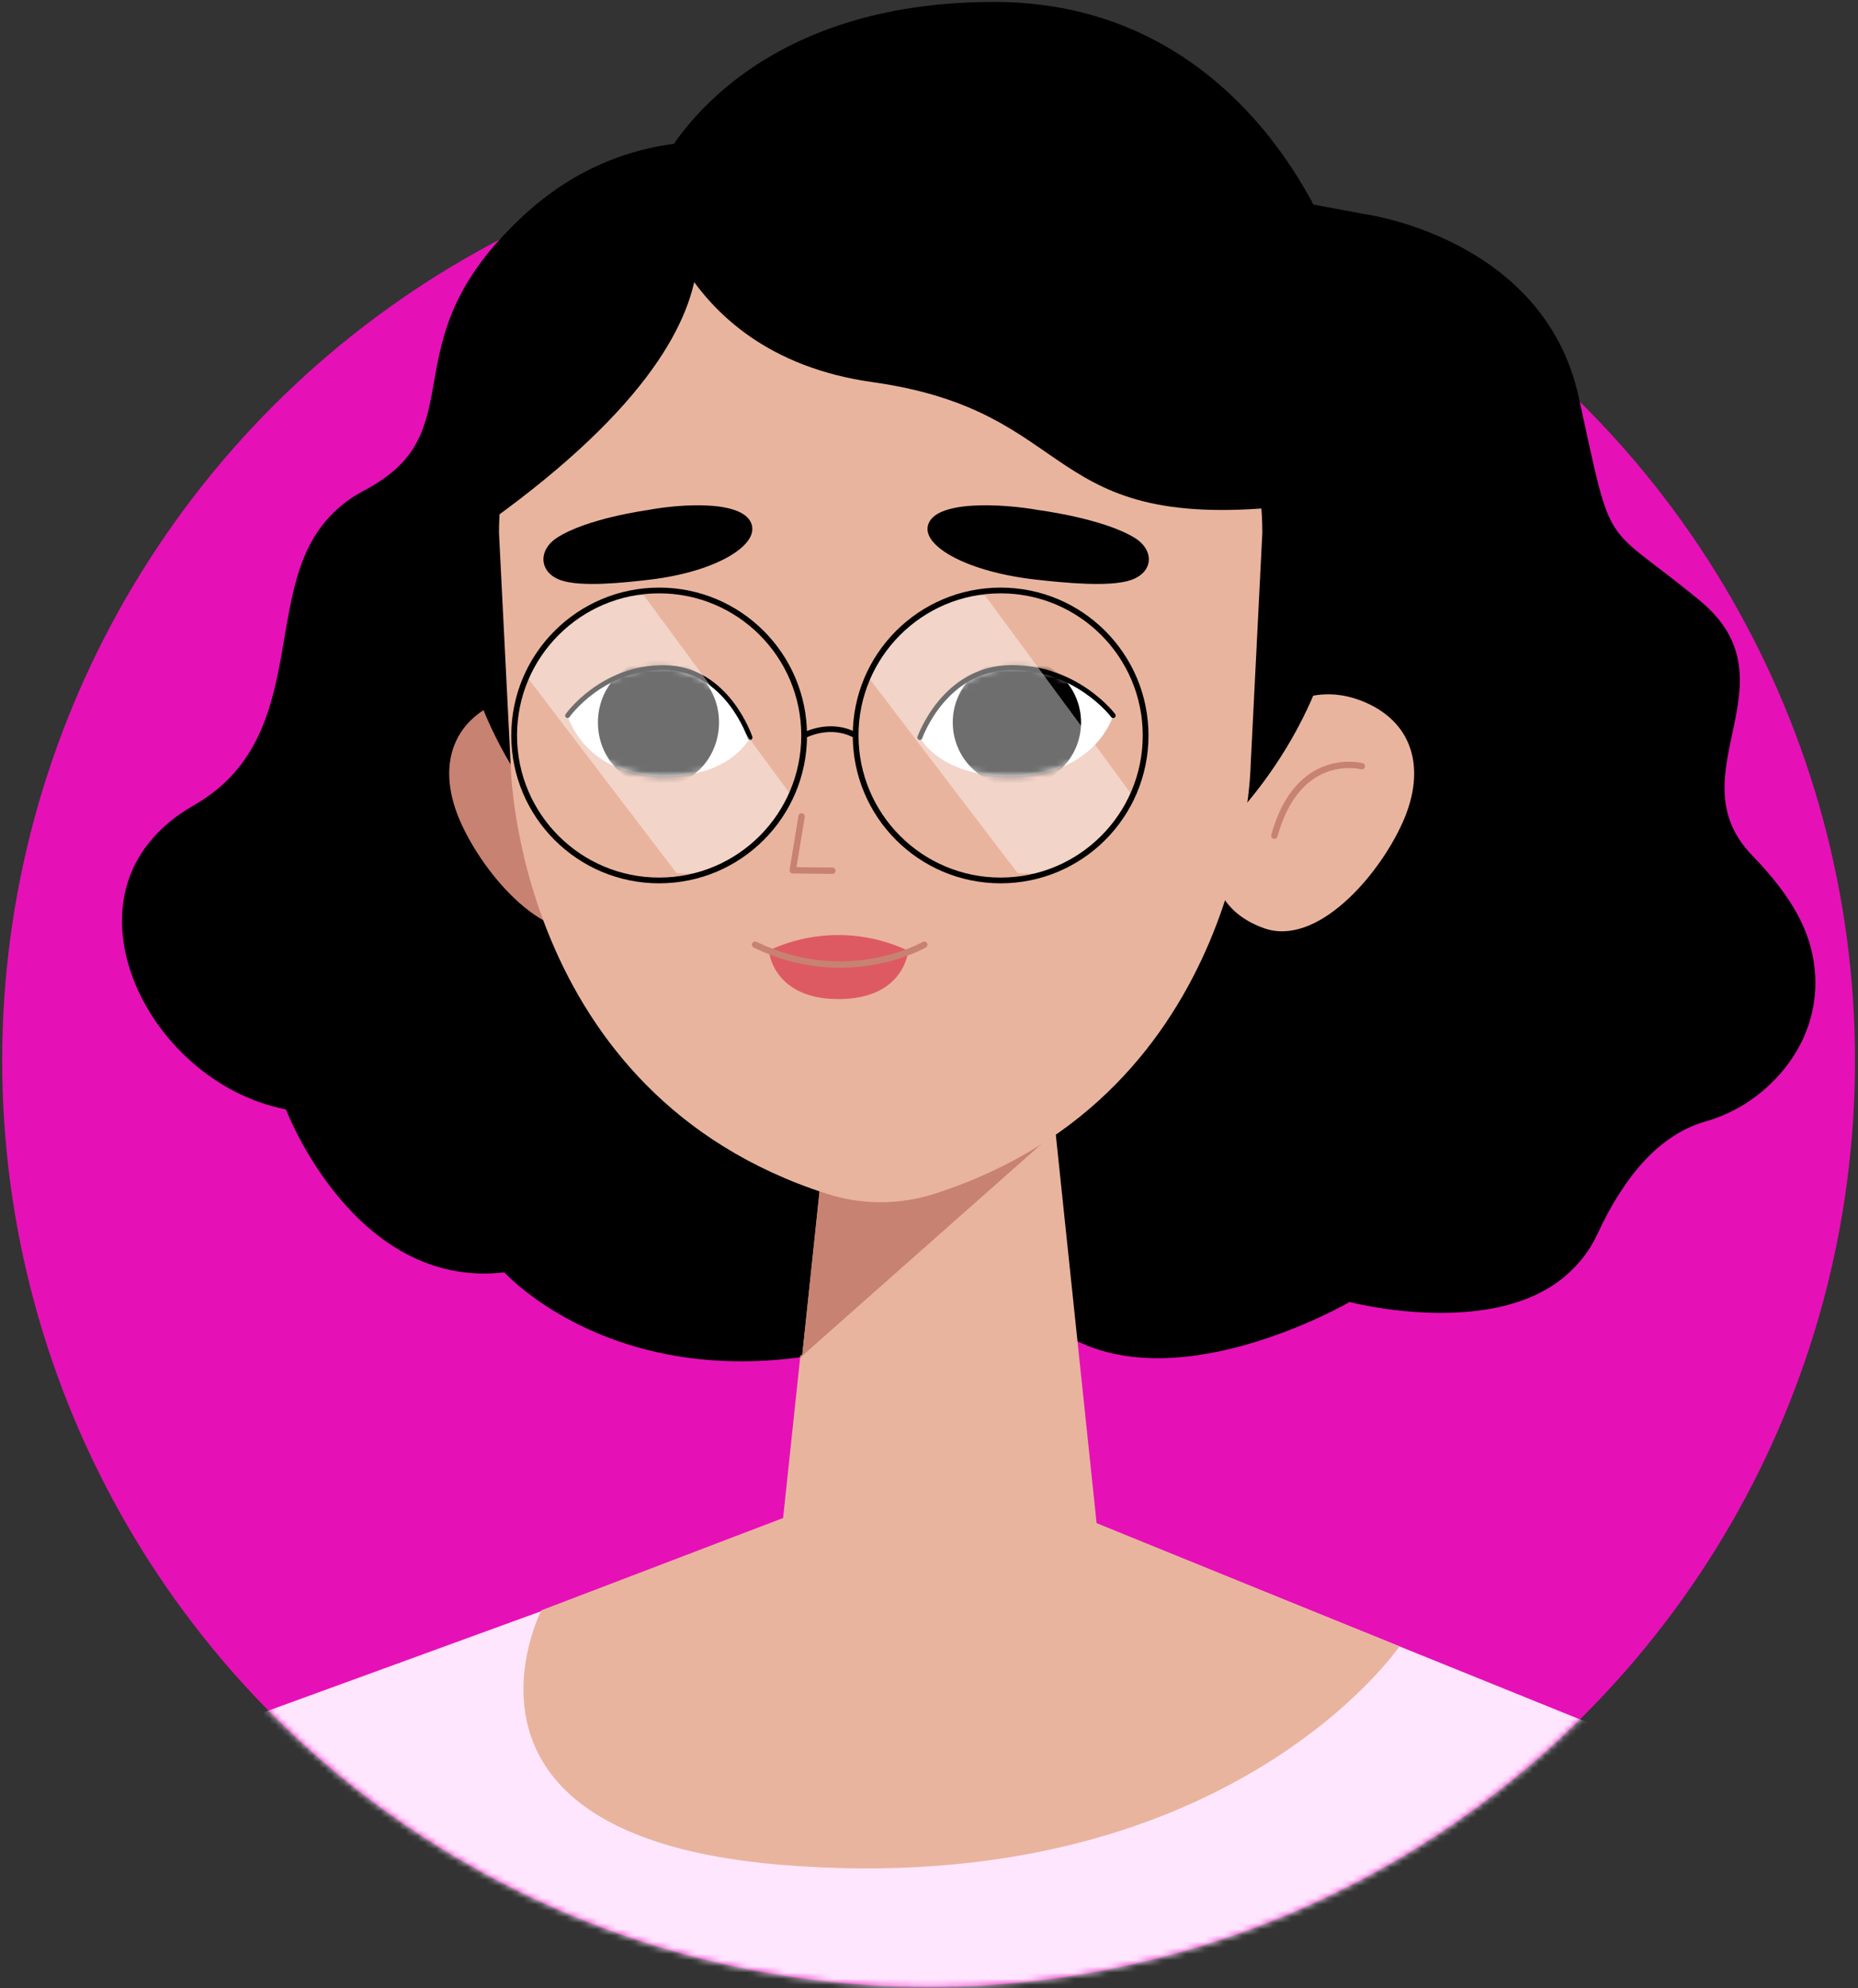 <?xml version="1.0" encoding="UTF-8"?> <svg xmlns="http://www.w3.org/2000/svg" width="300" height="321" viewBox="0 0 300 321" fill="none"><rect x="0" y="0" width="300" height="321" fill="#333333" stroke="none"/> <circle cx="149.934" cy="171.26" r="149.581" fill="#E610B7"></circle> <mask id="mask0_249_16523" style="mask-type:alpha" maskUnits="userSpaceOnUse" x="0" y="21" width="300" height="300"> <circle cx="149.94" cy="171.26" r="149.581" fill="#D9D9D9"></circle> </mask> <g mask="url(#mask0_249_16523)"> <path d="M9.137 313.437C12.504 297.046 23.806 284.322 38.208 278.43C39.105 277.881 40.052 277.402 41.08 277.038L152.89 236.274L254.791 277.5C256.402 278.052 257.976 278.693 259.513 279.411L259.668 279.475C259.742 279.505 259.803 279.552 259.877 279.583C273.073 285.876 283.293 298.013 286.461 313.437L288.477 323.246H7.118L9.137 313.437Z" fill="#FFE6FF"></path> <path d="M225.963 265.839L151.503 235.541L87.404 260.018C87.404 260.018 68.794 296.394 126.112 301.113C197.94 307.022 225.963 265.839 225.963 265.839Z" fill="#E9B49E"></path> <path d="M131.414 26.317C131.414 26.317 105.572 15.025 83.855 35.464C62.138 55.904 77.468 69.531 58.302 79.646C39.14 89.762 53.132 117.758 30.774 130.499C8.417 143.24 23.17 174.667 46.165 179.133C46.165 179.133 57.21 208.259 81.438 205.451C81.438 205.451 103.86 230.374 147.536 214.549L163.617 207.952L131.414 26.317Z" fill="black"></path> <path d="M219.869 34.911C219.869 34.911 248.93 38.666 254.562 64.471C260.195 90.28 258.145 84.179 274.099 97.318C290.052 110.457 269.875 125.314 282.545 138.456C289.017 145.167 292.061 150.655 292.677 156.981C293.763 168.118 286.061 178.048 275.299 181.111C267.951 183.201 261.954 190.151 257.583 199.613C248.913 218.38 217.904 210.234 217.904 210.234C217.904 210.234 188.61 227.299 170.665 214.629C152.719 201.959 179.762 27.408 179.762 27.408L219.869 34.911Z" fill="black"></path> <path d="M106.018 27.741C106.018 27.741 117.778 0.668 160.14 0.668C202.502 0.668 215.627 42.205 215.627 42.205L153.992 75.776L106.018 27.741Z" fill="black"></path> <path d="M198.97 123.943C195.009 132.791 191.632 145.916 203.746 150.237C212.196 153.251 222.17 141.993 226.13 133.145C230.091 124.297 227.671 116.602 219.275 113.44C210.878 110.279 202.93 115.095 198.97 123.943Z" fill="#E9B49E"></path> <path d="M219.533 124.079C219.533 124.079 209.26 121.346 205.414 135.3" stroke="#C78271" stroke-width="1.031" stroke-miterlimit="10" stroke-linecap="round" stroke-linejoin="round"></path> <path d="M101.175 123.945C105.136 132.793 104.799 147.081 96.399 150.239C88 153.397 77.975 141.995 74.015 133.147C70.055 124.299 72.475 116.604 80.871 113.442C89.27 110.284 97.215 115.097 101.175 123.945Z" fill="#C78271"></path> <path d="M72.749 89.828C72.749 127.353 104.079 157.773 142.727 157.773C181.374 157.773 216.803 125.823 216.803 88.295C216.803 50.77 181.374 21.88 142.727 21.88C104.079 21.88 72.749 52.303 72.749 89.828Z" fill="black"></path> <path d="M168.98 172.556L177.885 257.354H125.141L134.249 171.683L168.98 172.556Z" fill="#E9B49E"></path> <path d="M170.166 183.009L129.186 219.29L133.662 176.635L170.166 183.009Z" fill="#C78271"></path> <path d="M141.856 29.828C174.581 29.828 203.484 55.141 203.484 86.37L201.6 123.844C201.6 123.844 200.923 176.972 150.495 193.138C144.906 194.927 138.809 194.927 133.22 193.138C82.789 176.975 82.115 123.844 82.115 123.844L80.231 86.37C80.228 55.141 109.131 29.828 141.856 29.828Z" fill="#E9B49E"></path> <path d="M146.312 153.868C146.312 153.868 145.716 161.681 135.058 161.681C124.4 161.681 123.804 153.868 123.804 153.868H146.312Z" fill="#DE5A62"></path> <path d="M129.093 132.18L127.66 140.883L134.051 140.954" stroke="#C78271" stroke-width="1.031" stroke-miterlimit="10" stroke-linecap="round" stroke-linejoin="round"></path> <path d="M148.192 119.441C148.192 119.441 152.439 108.655 162.821 108.156C173.199 107.657 179.404 115.899 179.404 115.899C179.404 115.899 176.775 125.063 164.183 125.667C151.59 126.27 148.192 119.441 148.192 119.441Z" fill="white"></path> <mask id="mask1_249_16523" style="mask-type:luminance" maskUnits="userSpaceOnUse" x="148" y="108" width="32" height="18"> <path d="M148.202 119.443C148.202 119.443 152.449 108.657 162.831 108.158C173.209 107.659 179.414 115.9 179.414 115.9C179.414 115.9 176.785 125.065 164.192 125.668C151.6 126.271 148.202 119.443 148.202 119.443Z" fill="white"></path> </mask> <g mask="url(#mask1_249_16523)"> <path d="M174.209 116.514C174.482 122.227 170.073 127.081 164.36 127.354C158.647 127.627 153.793 123.218 153.52 117.505C153.247 111.792 157.656 106.938 163.369 106.665C169.082 106.392 173.932 110.801 174.209 116.514Z" fill="black"></path> </g> <path d="M148.19 119.444C148.19 119.444 152.09 108.267 162.819 108.159C173.548 108.051 179.402 115.901 179.402 115.901" stroke="black" stroke-width="0.804" stroke-miterlimit="10" stroke-linecap="round" stroke-linejoin="round"></path> <path d="M120.752 119.443C120.752 119.443 116.741 108.657 106.943 108.158C97.144 107.659 91.289 115.9 91.289 115.9C91.289 115.9 93.774 125.065 105.658 125.668C117.547 126.271 120.752 119.443 120.752 119.443Z" fill="white"></path> <mask id="mask2_249_16523" style="mask-type:luminance" maskUnits="userSpaceOnUse" x="91" y="108" width="30" height="18"> <path d="M120.754 119.441C120.754 119.441 116.743 108.655 106.945 108.157C97.146 107.658 91.291 115.899 91.291 115.899C91.291 115.899 93.775 125.064 105.66 125.667C117.548 126.27 120.754 119.441 120.754 119.441Z" fill="white"></path> </mask> <g mask="url(#mask2_249_16523)"> <path d="M96.203 116.513C95.944 122.226 100.106 127.08 105.499 127.353C110.892 127.626 115.473 123.217 115.733 117.504C115.992 111.791 111.829 106.937 106.436 106.664C101.044 106.391 96.463 110.8 96.203 116.513Z" fill="black"></path> </g> <path d="M120.756 119.442C120.756 119.442 117.075 108.265 106.946 108.158C96.821 108.05 91.293 115.9 91.293 115.9" stroke="black" stroke-width="0.781" stroke-miterlimit="10" stroke-linecap="round" stroke-linejoin="round"></path> <path d="M167.364 82.723C167.364 82.723 177.84 84.064 182.919 87.236C186.047 89.188 185.966 92.784 182.188 94.042C178.719 95.198 171.26 94.439 166.824 93.937C155.964 92.703 148.761 88.665 149.462 85.312C150.362 80.99 161.654 81.695 167.364 82.723Z" fill="black"></path> <path d="M104.194 82.723C104.194 82.723 94.304 84.064 89.511 87.236C86.558 89.188 86.636 92.784 90.202 94.041C93.475 95.198 100.516 94.439 104.703 93.937C114.953 92.703 121.751 88.665 121.091 85.311C120.241 80.99 109.583 81.695 104.194 82.723Z" fill="black"></path> <path d="M123.807 153.867C123.807 153.867 134.07 148.177 146.312 153.867C146.312 153.867 133.973 159.142 123.807 153.867Z" fill="#DE5A62"></path> <path d="M148.893 152.898C148.893 152.898 136.462 160.101 121.577 152.898" stroke="#C78271" stroke-width="1.031" stroke-miterlimit="10" stroke-linecap="round" stroke-linejoin="round"></path> <path d="M104.269 27.742C104.269 27.742 107.147 57.366 140.543 62.061C174.596 66.851 167.215 86.744 208.572 81.972C208.572 81.972 223.521 60.329 201.356 37.985C186.687 23.198 158.027 10.865 137.5 12.928C130.59 13.626 114.202 25.75 104.269 27.742Z" fill="black"></path> <path d="M108.617 29.828C108.617 29.828 129.818 51.167 71.055 89.828C71.055 89.828 68.497 77.68 74.85 65.24C81.204 52.799 108.617 29.828 108.617 29.828Z" fill="black"></path> </g> <path d="M131.758 25.958C131.758 25.958 105.916 14.667 84.199 35.106C62.482 55.546 77.811 69.173 58.646 79.288C39.484 89.403 53.476 117.4 31.118 130.141C8.761 142.882 23.514 174.309 46.508 178.775C46.508 178.775 57.554 207.901 81.782 205.093C81.782 205.093 104.203 230.015 147.88 214.19L163.961 207.594L131.758 25.958Z" fill="black"></path> <path d="M220.213 34.553C220.213 34.553 249.274 38.307 254.906 64.113C260.539 89.922 258.489 83.821 274.442 96.96C290.395 110.098 270.219 124.956 282.889 138.098C289.361 144.809 292.404 150.296 293.021 156.623C294.106 167.759 286.405 177.689 275.642 180.753C268.294 182.843 262.298 189.793 257.926 199.254C249.257 218.022 218.247 209.875 218.247 209.875C218.247 209.875 188.953 226.941 171.008 214.27C153.063 201.6 180.105 27.05 180.105 27.05L220.213 34.553Z" fill="black"></path> <path d="M106.362 27.383C106.362 27.383 118.122 0.31 160.484 0.31C202.846 0.31 215.971 41.846 215.971 41.846L154.336 75.418L106.362 27.383Z" fill="black"></path> <path d="M199.321 123.584C195.361 132.432 191.984 145.557 204.098 149.879C212.548 152.892 222.521 141.634 226.482 132.786C230.442 123.938 228.022 116.243 219.626 113.082C211.23 109.92 203.282 114.736 199.321 123.584Z" fill="#E9B49E"></path> <path d="M219.885 123.722C219.885 123.722 209.611 120.989 205.765 134.943" stroke="#C78271" stroke-width="1.031" stroke-miterlimit="10" stroke-linecap="round" stroke-linejoin="round"></path> <path d="M101.545 123.585C105.505 132.433 105.168 146.721 96.768 149.879C88.369 153.038 78.345 141.635 74.384 132.787C70.424 123.939 72.844 116.244 81.24 113.082C89.639 109.924 97.584 114.737 101.545 123.585Z" fill="#C78271"></path> <path d="M73.093 89.47C73.093 126.995 104.423 157.415 143.071 157.415C181.718 157.415 217.146 125.465 217.146 87.937C217.146 50.411 181.718 21.522 143.071 21.522C104.423 21.522 73.093 51.945 73.093 89.47Z" fill="black"></path> <path d="M169.316 172.197L178.221 256.995H125.477L134.585 171.324L169.316 172.197Z" fill="#E9B49E"></path> <path d="M170.502 182.65L129.522 218.931L133.998 176.276L170.502 182.65Z" fill="#C78271"></path> <path d="M142.194 29.47C174.919 29.47 203.822 54.783 203.822 86.012L201.938 123.486C201.938 123.486 201.261 176.614 150.833 192.779C145.244 194.569 139.147 194.569 133.558 192.779C83.127 176.617 82.453 123.486 82.453 123.486L80.569 86.012C80.566 54.783 109.469 29.47 142.194 29.47Z" fill="#E9B49E"></path> <path d="M146.652 153.511C146.652 153.511 146.056 161.324 135.398 161.324C124.74 161.324 124.143 153.511 124.143 153.511H146.652Z" fill="#DE5A62"></path> <path d="M129.431 131.822L127.998 140.525L134.389 140.596" stroke="#C78271" stroke-width="1.031" stroke-miterlimit="10" stroke-linecap="round" stroke-linejoin="round"></path> <path d="M148.526 119.081C148.526 119.081 152.773 108.295 163.155 107.796C173.533 107.298 179.738 115.539 179.738 115.539C179.738 115.539 177.109 124.703 164.517 125.307C151.924 125.91 148.526 119.081 148.526 119.081Z" fill="white"></path> <mask id="mask3_249_16523" style="mask-type:luminance" maskUnits="userSpaceOnUse" x="148" y="107" width="32" height="19"> <path d="M148.524 119.081C148.524 119.081 152.771 108.295 163.153 107.796C173.531 107.297 179.736 115.539 179.736 115.539C179.736 115.539 177.107 124.703 164.515 125.307C151.922 125.91 148.524 119.081 148.524 119.081Z" fill="white"></path> </mask> <g mask="url(#mask3_249_16523)"> <path d="M174.537 116.153C174.81 121.867 170.401 126.72 164.688 126.993C158.975 127.266 154.121 122.858 153.848 117.144C153.575 111.431 157.984 106.578 163.697 106.305C169.41 106.031 174.26 110.44 174.537 116.153Z" fill="black"></path> </g> <path d="M148.524 119.084C148.524 119.084 152.424 107.907 163.153 107.799C173.882 107.691 179.736 115.541 179.736 115.541" stroke="black" stroke-width="0.804" stroke-miterlimit="10" stroke-linecap="round" stroke-linejoin="round"></path> <path d="M121.105 119.086C121.105 119.086 117.094 108.3 107.296 107.801C97.498 107.302 91.643 115.543 91.643 115.543C91.643 115.543 94.127 124.708 106.012 125.311C117.9 125.915 121.105 119.086 121.105 119.086Z" fill="white"></path> <mask id="mask4_249_16523" style="mask-type:luminance" maskUnits="userSpaceOnUse" x="91" y="107" width="31" height="19"> <path d="M121.111 119.089C121.111 119.089 117.1 108.303 107.302 107.804C97.504 107.305 91.649 115.546 91.649 115.546C91.649 115.546 94.133 124.711 106.018 125.314C117.906 125.917 121.111 119.089 121.111 119.089Z" fill="white"></path> </mask> <g mask="url(#mask4_249_16523)"> <path d="M96.555 116.159C96.295 121.872 100.458 126.726 105.851 126.999C111.244 127.272 115.825 122.863 116.084 117.15C116.344 111.437 112.181 106.583 106.788 106.31C101.395 106.037 96.814 110.446 96.555 116.159Z" fill="black"></path> </g> <path d="M121.104 119.086C121.104 119.086 117.423 107.909 107.294 107.801C97.169 107.693 91.641 115.543 91.641 115.543" stroke="black" stroke-width="0.781" stroke-miterlimit="10" stroke-linecap="round" stroke-linejoin="round"></path> <path d="M167.706 82.365C167.706 82.365 178.181 83.707 183.261 86.879C186.389 88.83 186.308 92.427 182.53 93.684C179.061 94.84 171.602 94.082 167.166 93.579C156.306 92.346 149.103 88.308 149.804 84.954C150.704 80.633 161.996 81.337 167.706 82.365Z" fill="black"></path> <path d="M104.537 82.366C104.537 82.366 94.648 83.707 89.855 86.879C86.902 88.831 86.98 92.427 90.546 93.684C93.819 94.841 100.86 94.082 105.046 93.58C115.296 92.346 122.095 88.308 121.434 84.954C120.585 80.633 109.927 81.338 104.537 82.366Z" fill="black"></path> <path d="M124.147 153.508C124.147 153.508 134.41 147.819 146.652 153.508C146.652 153.508 134.313 158.783 124.147 153.508Z" fill="#DE5A62"></path> <path d="M149.234 152.54C149.234 152.54 136.804 159.743 121.919 152.54" stroke="#C78271" stroke-width="1.031" stroke-miterlimit="10" stroke-linecap="round" stroke-linejoin="round"></path> <path d="M104.61 27.383C104.61 27.383 107.489 57.008 140.885 61.703C174.938 66.493 167.557 86.386 208.914 81.613C208.914 81.613 223.863 59.971 201.698 37.627C187.029 22.84 158.368 10.507 137.841 12.57C130.932 13.267 114.544 25.391 104.61 27.383Z" fill="black"></path> <path d="M108.957 29.47C108.957 29.47 130.158 50.809 71.395 89.47C71.395 89.47 68.837 77.322 75.19 64.881C81.544 52.441 108.957 29.47 108.957 29.47Z" fill="black"></path> <path opacity="0.43" d="M103.99 96.17L127.932 128.675C127.932 128.675 120.711 142.478 109.208 140.945L85.041 109.235C85.041 109.235 91.576 95.291 103.99 96.17Z" fill="white"></path> <path opacity="0.43" d="M159.064 96.17L183.006 128.675C183.006 128.675 175.785 142.478 164.282 140.945L140.115 109.235C140.115 109.235 146.65 95.291 159.064 96.17Z" fill="white"></path> <path d="M129.839 118.753C129.839 131.684 119.358 142.165 106.428 142.165C93.499 142.165 83.018 131.684 83.018 118.753C83.018 105.824 93.499 95.343 106.428 95.343C119.358 95.342 129.839 105.823 129.839 118.753Z" stroke="black" stroke-width="0.929" stroke-miterlimit="10"></path> <path d="M184.976 118.753C184.976 131.684 174.495 142.165 161.564 142.165C148.635 142.165 138.154 131.684 138.154 118.753C138.154 105.824 148.635 95.343 161.564 95.343C174.493 95.342 184.976 105.823 184.976 118.753Z" stroke="black" stroke-width="0.929" stroke-miterlimit="10"></path> <path d="M129.84 118.754C129.84 118.754 133.999 116.462 138.157 118.754" stroke="black" stroke-width="0.929" stroke-miterlimit="10"></path> </svg> 